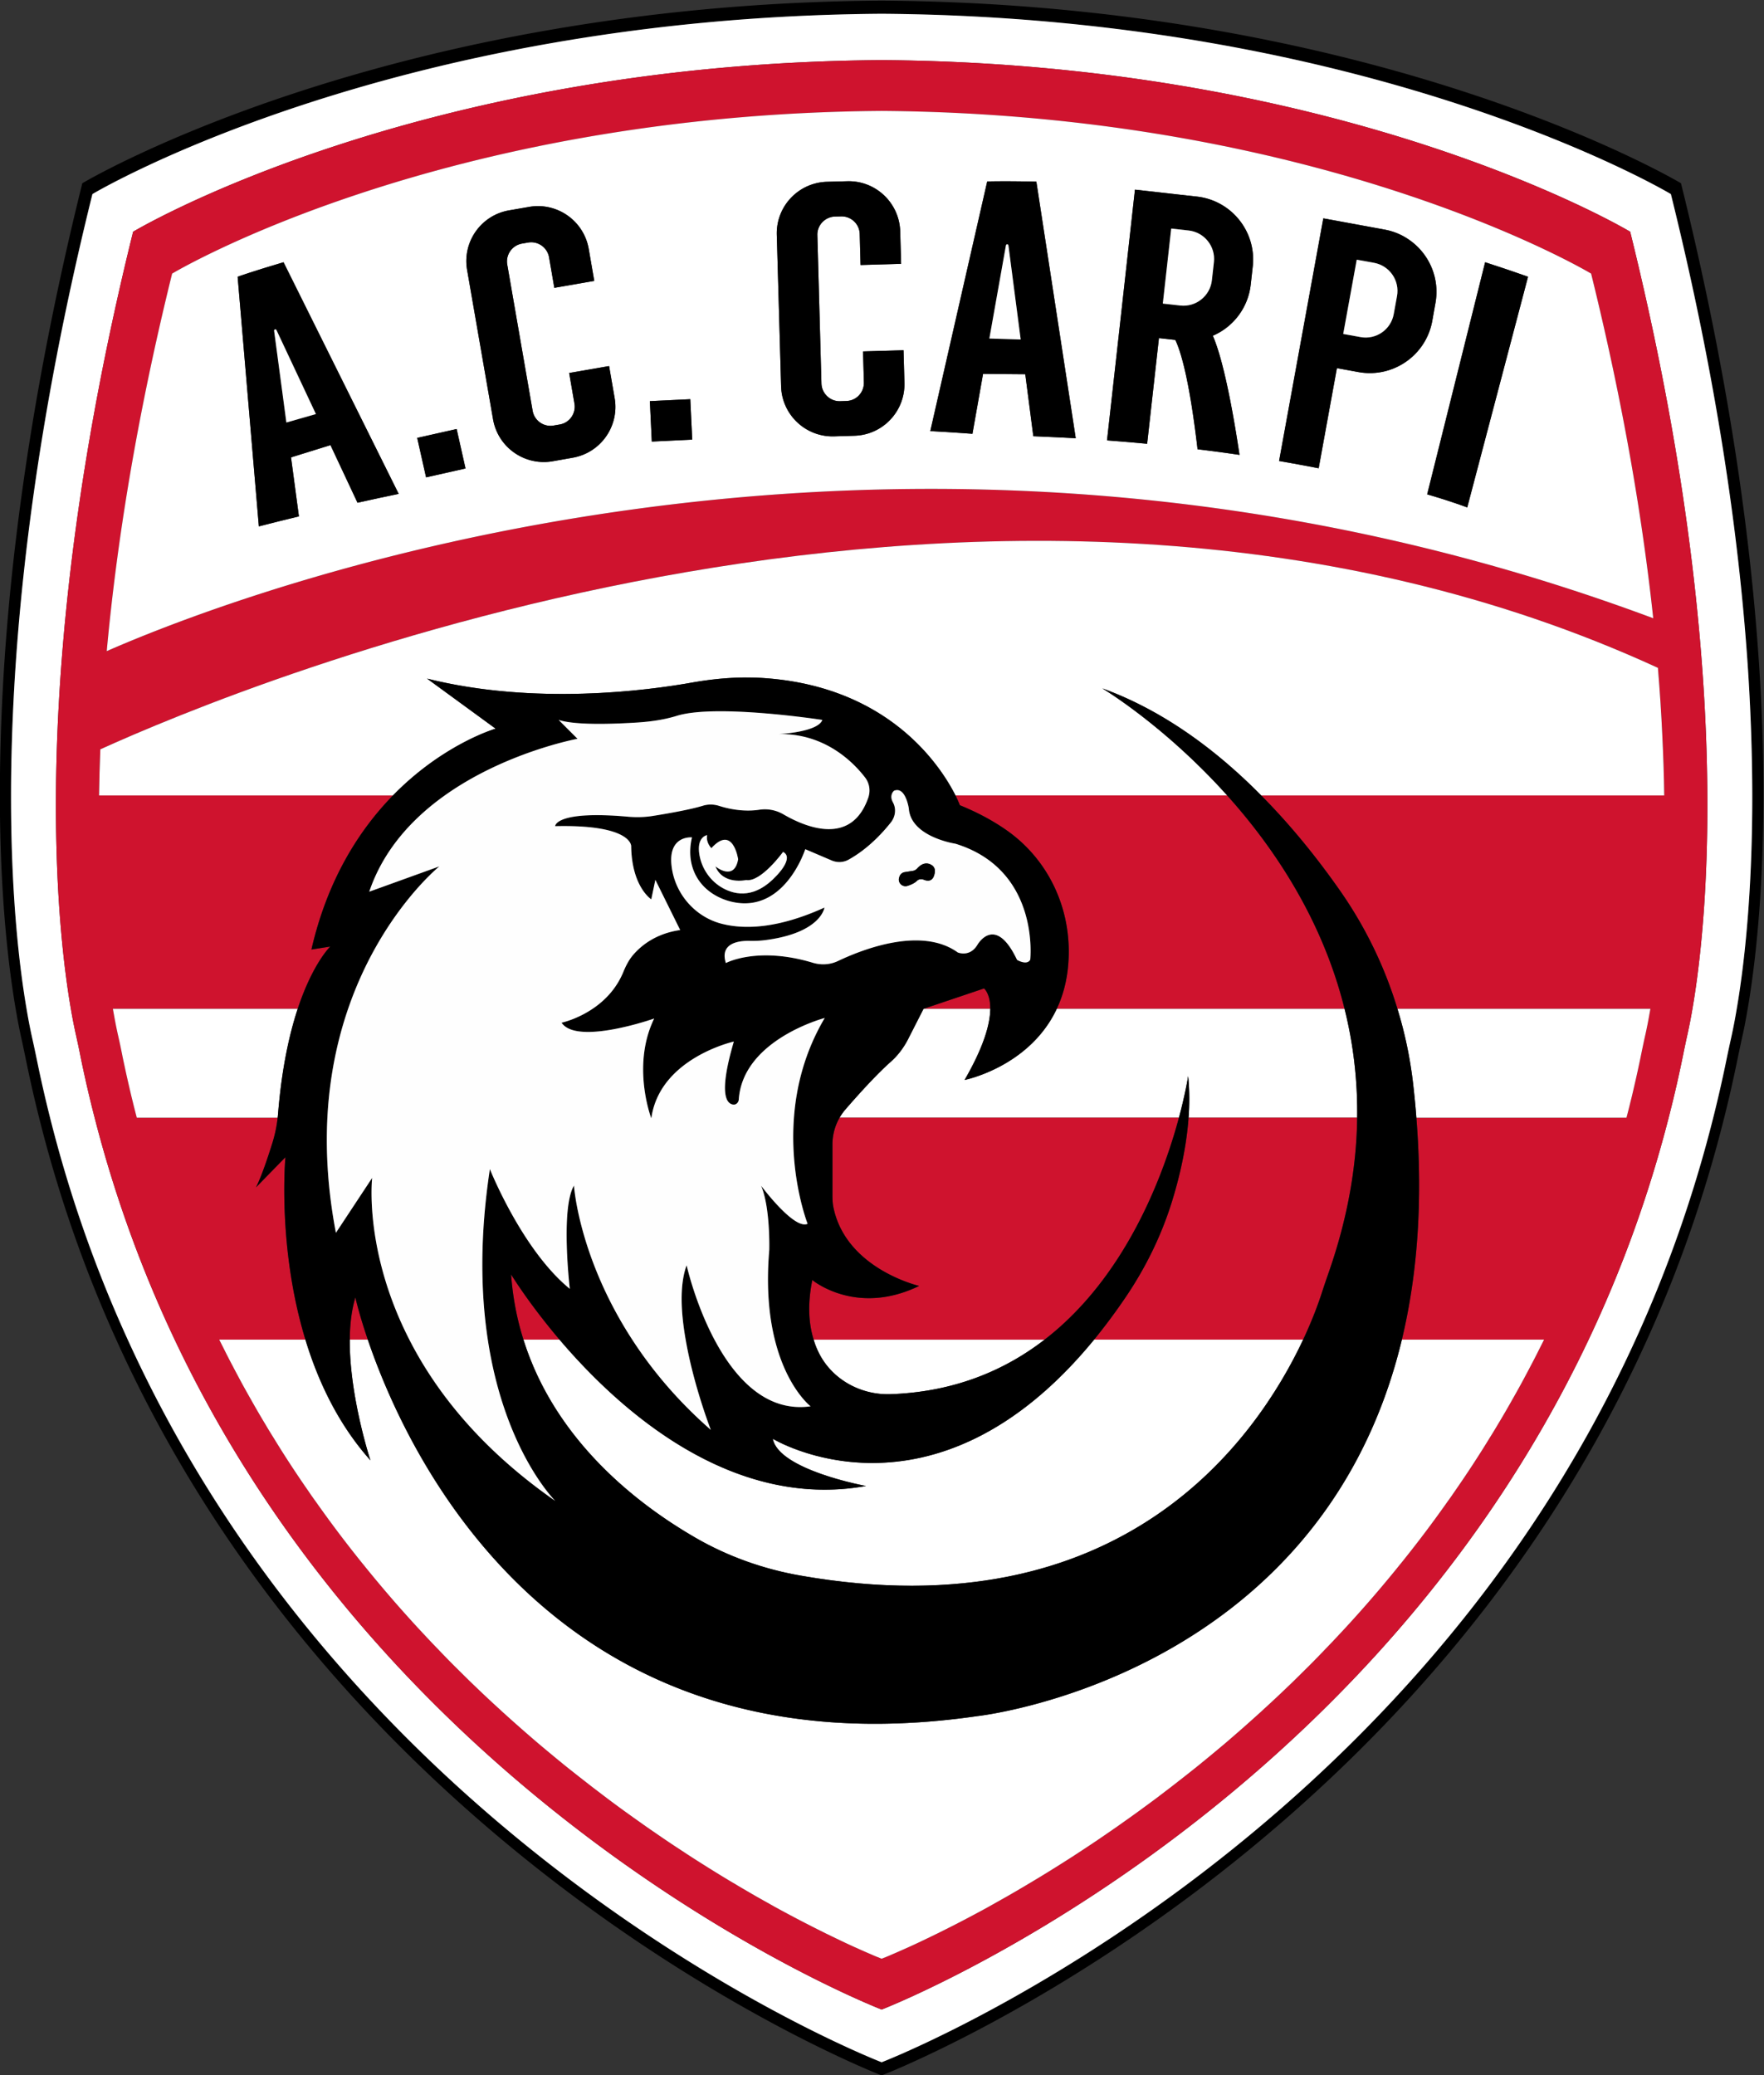 <svg xmlns="http://www.w3.org/2000/svg" xml:space="preserve" viewBox="0 0 1685.33 1982.27"><rect x="0" y="0" width="1685.33" height="1982.27" fill="#333333" stroke="none"/><defs><clipPath id="a" clipPathUnits="userSpaceOnUse"><path d="M0 2000h2000V0H0Z"/></clipPath></defs><g clip-path="url(#a)" transform="matrix(1.333 0 0 -1.333 -490.666 2324.47)"><path d="M1612.868 1020.919a395.693 395.693 0 0 0-3.925-20.422 909.445 909.445 0 0 1-3.43-15.95 945.937 945.937 0 0 0-9.49-41.64c-14.36-57.093-33.291-110.012-55.652-159.006C1369.14 407.951 1000 266.088 1000 266.088S630.857 407.951 459.628 783.901c-22.361 48.994-41.292 101.913-55.652 159.006a944.502 944.502 0 0 0-9.491 41.64 909.445 909.445 0 0 1-3.43 15.95 395.693 395.693 0 0 0-3.924 20.422c-4.87 28.273-11.18 79.503-11.131 152.894 0 12.075.199 24.745.597 38.063 2.93 98.533 17.34 229.962 57.739 392.844 0 0 211.478 126.707 565.664 129.192 354.185-2.485 565.663-129.192 565.663-129.192 33.143-133.615 48.795-246.112 55.006-336.597 2.336-34.683 3.28-66.136 3.33-94.31.049-73.391-6.261-124.621-11.131-152.894m15.85 248.844c-6.161 91.976-22.011 206.46-55.8 342.708 0 0-214.211 128.348-572.918 130.882-358.708-2.534-572.92-130.882-572.92-130.882-40.993-165.267-55.601-298.583-58.483-398.409-.398-14.112-.597-27.528-.597-40.249.05-73.391 6.46-124.621 11.329-152.894a396.538 396.538 0 0 1 3.926-20.422 940.164 940.164 0 0 0 3.429-16.149c2.882-14.062 6.012-27.876 9.44-41.441 14.26-57.044 33.044-109.963 55.255-159.006 172.919-382.906 548.62-527.254 548.62-527.254s375.702 144.348 548.62 527.254c22.212 49.043 40.994 101.962 55.255 159.006 3.429 13.565 6.559 27.379 9.44 41.441a930.742 930.742 0 0 0 3.43 16.149c.994 4.323 2.385 11.13 3.975 20.422 4.869 28.273 11.23 79.503 11.28 152.894.049 28.621-.895 60.621-3.28 95.95"/><path fill="#fff" d="M1581.116 1020.919a380.57 380.57 0 0 0-3.528-18.136c-1.143-5.069-2.186-10.137-3.23-15.205a862.726 862.726 0 0 0-10.286-44.671c-14.708-57.392-34.285-110.311-57.34-159.006-164.92-348.273-506.733-480.049-506.733-480.049S658.185 435.628 493.266 783.901c-23.055 48.695-42.633 101.614-57.34 159.006a862.726 862.726 0 0 0-10.287 44.671 557.147 557.147 0 0 1-3.229 15.205 380.57 380.57 0 0 0-3.528 18.136c-4.72 27.379-11.13 78.609-10.684 152.894.05 9.392.2 19.23.497 29.367 2.733 93.863 16.398 219.179 54.807 374.558 0 0 200.547 120.596 536.497 122.981 335.95-2.385 536.496-122.981 536.496-122.981 30.907-125.068 45.813-230.608 51.875-315.974 2.286-32.199 3.28-61.566 3.43-87.951.446-74.285-5.964-125.515-10.684-152.894m39.552 247.204c-6.21 90.485-21.863 202.982-55.006 336.597 0 0-211.478 126.707-565.663 129.192-354.186-2.485-565.664-129.192-565.664-129.192-40.398-162.882-54.807-294.311-57.739-392.844-.398-13.318-.596-25.988-.596-38.063-.05-73.391 6.261-124.621 11.13-152.894a394.34 394.34 0 0 1 3.926-20.422 918.615 918.615 0 0 0 3.428-15.95 944.502 944.502 0 0 1 9.491-41.64c14.36-57.093 33.292-110.012 55.652-159.006C630.857 407.951 1000 266.088 1000 266.088s369.142 141.863 540.372 517.813c22.36 48.994 41.292 101.913 55.652 159.006a945.937 945.937 0 0 1 9.49 41.64 918.651 918.651 0 0 0 3.43 15.95 395.693 395.693 0 0 1 3.924 20.422c4.87 28.273 11.18 79.503 11.131 152.894-.05 28.174-.994 59.627-3.33 94.31"/><path fill="#cf132e" d="M1329.092 1104.795a299.09 299.09 0 0 0 40.596-83.876h181.317c-.348-1.937-.696-3.826-.994-5.515a328.701 328.701 0 0 0-2.534-12.671c-1.093-4.77-2.087-9.59-3.081-14.41-.596-3.031-1.242-6.012-1.888-8.994-1.193-5.664-2.485-11.23-3.777-16.795a418.804 418.804 0 0 0-2.037-8.447c-.894-3.776-1.888-7.503-2.832-11.18h-150.61c4.87-61.267.449-113.888-10.384-159.006h101.913l-1.49-2.981c-.696-1.391-1.392-2.733-2.087-4.124a444.5 444.5 0 0 0-6.112-11.876 367.709 367.709 0 0 0-3.23-6.112c-1.193-2.286-2.435-4.571-3.677-6.857a712.113 712.113 0 0 0-5.864-10.485 657.652 657.652 0 0 0-10.682-18.385 358.792 358.792 0 0 0-5.665-9.292c-8.248-13.515-16.845-26.583-25.64-39.204a183.662 183.662 0 0 0-4.472-6.361c-2.683-3.826-5.416-7.602-8.15-11.378-8.347-11.48-16.893-22.56-25.54-33.292a164.174 164.174 0 0 1-2.782-3.43c-9.292-11.427-18.683-22.46-28.224-33.092-3.875-4.323-7.701-8.547-11.577-12.671-3.876-4.174-7.752-8.298-11.677-12.323a673.763 673.763 0 0 0-11.677-11.975c-3.926-3.975-7.851-7.801-11.727-11.578-6.857-6.608-13.665-13.068-20.521-19.28a107.483 107.483 0 0 0-3.578-3.278c-8.05-7.305-16.05-14.311-24-21.118a1403.725 1403.725 0 0 0-10.534-8.795 455.036 455.036 0 0 0-5.565-4.572 419.215 419.215 0 0 0-7.702-6.211c-4.423-3.528-8.845-6.957-13.168-10.335a849.832 849.832 0 0 0-8.05-6.162c-2.186-1.69-4.372-3.38-6.56-4.97-2.235-1.64-4.421-3.28-6.558-4.82a482.574 482.574 0 0 0-6.956-5.067c-2.087-1.491-4.125-2.982-6.211-4.422-3.826-2.733-7.603-5.417-11.33-7.951-5.763-4.025-11.478-7.851-17.043-11.528-3.528-2.335-6.956-4.621-10.385-6.807-11.081-7.106-21.714-13.714-31.851-19.677a165.16 165.16 0 0 0-3.925-2.336c-2.584-1.54-5.168-3.031-7.652-4.471a382.79 382.79 0 0 0-7.355-4.175 22.222 22.222 0 0 0-1.49-.844c-2.932-1.64-5.715-3.23-8.497-4.77a914.852 914.852 0 0 0-33.64-17.541 38.561 38.561 0 0 0-3.23-1.59 1062.63 1062.63 0 0 0-12.074-5.813 330.02 330.02 0 0 0-4.82-2.236c-2.981-1.392-5.714-2.584-8.1-3.628-.894-.397-1.74-.795-2.583-1.143a77.623 77.623 0 0 0-3.33-1.441c-.993-.447-1.937-.844-2.732-1.192-.845-.348-1.59-.646-2.187-.895-1.888-.745-2.882-1.143-2.882-1.143s-.993.398-2.882 1.143c-.596.249-1.341.547-2.186.895-.795.348-1.74.745-2.733 1.192-.994.398-2.136.895-3.33 1.44-.844.349-1.69.747-2.583 1.144-.398.149-.845.348-1.292.547a212.288 212.288 0 0 1-4.422 1.987c-.745.348-1.59.696-2.385 1.094-1.541.695-3.131 1.44-4.82 2.236a1070.535 1070.535 0 0 0-12.075 5.813 38.699 38.699 0 0 0-3.23 1.59 914.852 914.852 0 0 0-33.64 17.54c-2.782 1.54-5.564 3.13-8.496 4.77-.497.249-.994.547-1.491.845a382.744 382.744 0 0 0-7.354 4.175c-2.484 1.44-5.068 2.93-7.652 4.47a163.179 163.179 0 0 0-3.925 2.337c-2.286 1.34-4.671 2.733-7.007 4.174a745.141 745.141 0 0 0-9.74 5.962 1199.74 1199.74 0 0 0-15.104 9.54c-3.43 2.187-6.857 4.473-10.385 6.808-5.566 3.677-11.28 7.503-17.044 11.528-3.727 2.534-7.503 5.218-11.33 7.95-2.086 1.44-4.123 2.932-6.21 4.423a765.82 765.82 0 0 0-20.075 14.857 862.747 862.747 0 0 0-8.05 6.162c-4.322 3.378-8.745 6.807-13.167 10.335a419.215 419.215 0 0 0-7.702 6.21 447.56 447.56 0 0 0-5.565 4.573 1403.725 1403.725 0 0 0-10.534 8.795c-7.951 6.807-15.95 13.813-24 21.118a106.498 106.498 0 0 0-3.578 3.279c-6.857 6.21-13.664 12.67-20.522 19.279-3.875 3.777-7.801 7.603-11.726 11.578a670.297 670.297 0 0 0-11.677 11.975c-3.926 4.025-7.801 8.149-11.677 12.323-3.876 4.124-7.702 8.348-11.578 12.67-9.54 10.634-18.932 21.666-28.224 33.094-.894 1.143-1.838 2.286-2.782 3.429-8.646 10.732-17.192 21.813-25.541 33.292-2.732 3.776-5.465 7.552-8.148 11.378a180.964 180.964 0 0 0-4.472 6.36c-8.796 12.622-17.392 25.69-25.64 39.205a358.792 358.792 0 0 0-5.665 9.292 660.162 660.162 0 0 0-10.683 18.385 721.39 721.39 0 0 0-5.863 10.485 448.984 448.984 0 0 0-3.677 6.857c-1.093 2.037-2.187 4.075-3.23 6.112a444.5 444.5 0 0 0-6.112 11.876c-.696 1.39-1.391 2.733-2.087 4.124l-1.49 2.98h61.763c-20.323 66.734-14.31 130.684-14.31 130.684l-21.118-21.615c4.074 8 8.795 22.31 11.925 32.348 1.739 5.764 2.982 11.627 3.628 17.59h-100.97c-.943 3.677-1.937 7.404-2.831 11.18a418.799 418.799 0 0 0-2.038 8.447c-1.292 5.566-2.584 11.13-3.776 16.795-.646 2.982-1.292 5.963-1.888 8.994-.944 4.82-1.988 9.64-3.081 14.41a328.701 328.701 0 0 0-2.534 12.67c-.298 1.69-.646 3.529-.994 5.516h132.472c10.882 32.796 23.354 44.622 23.354 44.622l-13.516-2.137c11.677 50.832 34.783 86.21 58.435 110.409H439.106c.149 10.535.447 21.566.894 33.045 100.72 45.713 647.75 273.539 1116.37 58.385 1.393-16.796 2.436-32.796 3.132-48.051.199-3.727.347-7.404.497-11.031.149-3.627.298-7.205.397-10.732.249-7.404.398-14.61.497-21.616h-288.844c22.857-23.006 41.938-47.353 57.043-69.018m-837.614 442.93s190.112 114.286 508.52 116.572c318.41-2.286 508.522-116.571 508.522-116.571 23.255-94.062 36.969-176.497 44.522-246.956-543.105 202.484-1018.384 15.95-1108.421-23.553 6.907 75.428 20.969 165.764 46.857 270.509M1591.8 1173.813c-.15 26.386-1.143 55.752-3.43 87.95-6.061 85.367-20.968 190.908-51.875 315.975 0 0-200.546 120.597-536.496 122.982-335.95-2.385-536.496-122.982-536.496-122.982-38.41-155.378-52.074-280.695-54.807-374.558a1221.29 1221.29 0 0 1-.497-29.367c-.447-74.285 5.963-125.515 10.683-152.894a382.38 382.38 0 0 1 3.528-18.136 553.425 553.425 0 0 0 3.23-15.205 862.726 862.726 0 0 1 10.286-44.671c14.708-57.391 34.285-110.31 57.34-159.006C658.187 435.628 1000 303.85 1000 303.85s341.813 131.777 506.732 480.05c23.056 48.696 42.634 101.615 57.342 159.006a863.762 863.762 0 0 1 10.286 44.67c1.043 5.069 2.087 10.137 3.23 15.206a383.684 383.684 0 0 1 3.528 18.136c4.72 27.379 11.13 78.609 10.683 152.894"/><path fill="#fff" d="M1419.707 1380.173s-9.74 3.826-28.72 9.391l41.54 166.311c10.285-3.329 20.521-6.758 30.757-10.385zm-77.913 96.994-15.503 2.832-13.069-71.75a1401.162 1401.162 0 0 1-28.373 5.216l13.07 71.702 18.583 101.913.05.248 28.422-5.217 15.453-2.832c6.51-1.193 12.423-3.677 17.54-7.255 14.262-9.789 22.261-27.379 18.932-45.516l-2.285-12.819c-4.522-24.597-28.125-40.944-52.82-36.522m-75.826 75.627-1.44-12.919a45.315 45.315 0 0 0-27.18-36.67c8.942-20.274 16.446-67.18 19.13-85.367a1012.656 1012.656 0 0 1-30.063 4.024c-5.963 51.23-12.323 70.907-15.95 78.361l-11.727 1.292-8.448-75.727c-9.29.895-18.88 1.69-28.769 2.435l8.547 76.472 11.478 103.205 28.72-3.23 15.652-1.739c24.895-2.783 42.832-25.243 40.05-50.137m-157.267-121.59-5.764 44.422-30.26.25-7.603-42.932c-9.988.745-20.075 1.39-30.21 1.937l40.794 178.882s12.571.398 35.23-.149l28.223-183.85c-9.888.546-20.025.993-30.41 1.44m-128.298.348-14.509-.447c-20.423-.547-37.417 15.503-37.963 35.925l-3.08 108.472c-.597 20.422 15.502 37.416 35.924 38.012l14.51.398c20.422.596 37.416-15.503 38.012-35.925l.646-23.255-29.068-.845-.596 22.211c-.199 7.206-6.21 12.82-13.367 12.621l-4.372-.099c-7.156-.248-12.87-6.212-12.62-13.416l2.93-106.235c.25-7.206 6.211-12.87 13.416-12.672l4.373.15c7.205.15 12.82 6.161 12.621 13.366l-.596 22.161 29.018.845.646-23.305c.547-20.42-15.503-37.416-35.925-37.962m-145.143-4.174-1.39 28.97 28.968 1.391 1.391-28.97zm-56.745-11.578-14.31-2.534c-20.125-3.478-39.255 9.988-42.733 30.112l-18.584 106.931c-3.528 20.125 9.938 39.255 30.062 42.734l14.31 2.484c20.125 3.528 39.255-9.938 42.783-30.062l3.975-22.957-28.62-4.969-3.777 21.864c-1.242 7.105-8 11.825-15.056 10.583l-4.323-.745c-7.056-1.242-11.826-7.95-10.584-15.056l18.186-104.745c1.243-7.106 8-11.826 15.056-10.584l4.323.745c7.106 1.193 11.826 7.951 10.584 15.056l-3.777 21.864 28.622 4.97 3.975-22.958c3.478-20.124-9.988-39.254-30.112-42.733m-105.043-14.06-6.36 28.272 28.273 6.36 6.36-28.273zm-49.143-18.188-19.379 41.292-28.273-8.795 5.664-42.286c-9.49-2.286-19.08-4.67-28.72-7.155l-15.205 178.882s11.578 4.124 32.895 10.385l82.533-165.963c-9.739-2.037-19.577-4.124-29.515-6.36m884.172 164.173s-190.11 114.286-508.52 116.572c-318.41-2.286-508.52-116.572-508.52-116.572-25.89-104.745-39.952-195.08-46.858-270.508 90.037 39.503 565.315 226.037 1108.42 23.552-7.553 70.46-21.267 152.895-44.522 246.956"/><path d="m573.348 1441.043-8.795 65.739c-.149.994 1.242 1.44 1.689.497l28.274-60.174Zm-2.037 114.833c-21.317-6.261-32.895-10.386-32.895-10.386l15.205-178.882c9.64 2.485 19.23 4.87 28.721 7.155l-5.665 42.286 28.273 8.795 19.379-41.291c9.938 2.236 19.777 4.323 29.516 6.359z"/><path fill="#fff" d="m594.516 1447.104-21.168-6.062-8.795 65.74c-.15.994 1.242 1.44 1.69.497z"/><path d="m701.745 1408.1-28.273-6.36-6.36 28.272 28.274 6.36zm76.77 7.7-14.31-2.533c-20.125-3.48-39.255 9.986-42.733 30.11l-18.584 106.933c-3.528 20.124 9.938 39.255 30.062 42.733l14.31 2.485c20.125 3.527 39.255-9.938 42.783-30.063l3.975-22.956-28.62-4.97-3.777 21.864c-1.242 7.106-8 11.826-15.056 10.584l-4.323-.745c-7.056-1.242-11.826-7.951-10.584-15.056l18.186-104.745c1.243-7.106 8-11.826 15.056-10.584l4.323.745c7.106 1.191 11.826 7.95 10.584 15.055l-3.776 21.864 28.621 4.969 3.975-22.957c3.478-20.124-9.988-39.253-30.112-42.732m85.715 12.969-28.97-1.392-1.39 28.97 28.969 1.39zm152.099 40.744c.547-20.421-15.503-37.415-35.926-37.961l-14.51-.449c-20.421-.546-37.415 15.504-37.962 35.926l-3.08 108.472c-.597 20.422 15.503 37.416 35.925 38.012l14.51.398c20.422.596 37.415-15.503 38.012-35.926l.646-23.254-29.068-.846-.597 22.212c-.2 7.205-6.211 12.82-13.366 12.621l-4.373-.1c-7.155-.247-12.87-6.21-12.621-13.415l2.932-106.235c.248-7.205 6.21-12.87 13.416-12.671l4.373.149c7.205.149 12.819 6.162 12.62 13.366l-.596 22.161 29.019.846zm60.869 31.703 11.875 66.733c.15 1.043 1.69 1.043 1.79-.05l8.794-67.38zm33.69 112.397c-22.659.547-35.23.149-35.23.149l-40.795-178.882a1468.266 1468.266 0 0 0 30.211-1.937l7.602 42.93 30.261-.248 5.764-44.422c10.385-.447 20.522-.894 30.41-1.441z"/><path fill="#fff" d="m1099.658 1500.52-22.46.697 11.876 66.733c.149 1.043 1.69 1.043 1.789-.05z"/><path d="m1238.142 1555.925-1.44-12.92c-1.243-11.28-11.43-19.428-22.71-18.136l-12.472 1.39 6.013 53.765 12.472-1.391c11.28-1.242 19.43-11.43 18.137-22.708m-12.223 47.006-15.653 1.739-28.72 3.23-11.478-103.205-8.547-76.472c9.888-.746 19.478-1.54 28.77-2.435l8.447 75.727 11.727-1.292c3.627-7.454 9.987-27.131 15.95-78.36a1015.46 1015.46 0 0 0 30.062-4.025c-2.683 18.186-10.186 65.093-19.13 85.366a45.313 45.313 0 0 1 27.18 36.67l1.441 12.92c2.782 24.894-15.155 47.354-40.049 50.137"/><path fill="#fff" d="m1238.142 1555.925-1.44-12.92c-1.243-11.28-11.43-19.428-22.71-18.136l-12.472 1.39 6.013 53.765 12.472-1.391c11.28-1.242 19.43-11.43 18.137-22.708"/><path d="m1369.371 1531.576-2.335-12.82c-1.986-11.18-12.72-18.583-23.9-16.496l-12.324 2.236 9.69 53.217 12.372-2.236c11.18-2.037 18.584-12.77 16.497-23.9m8.596 40.447c-5.117 3.577-11.03 6.062-17.54 7.254l-15.452 2.832-28.422 5.218-.05-.249-18.584-101.912-13.07-71.703a1394.232 1394.232 0 0 0 28.374-5.217l13.069 71.752 15.503-2.833c24.694-4.42 48.297 11.926 52.82 36.523l2.284 12.82c3.33 18.136-4.67 35.726-18.931 45.515"/><path fill="#fff" d="m1369.371 1531.576-2.335-12.82c-1.986-11.18-12.72-18.583-23.9-16.496l-12.324 2.236 9.69 53.217 12.372-2.236c11.18-2.037 18.584-12.77 16.497-23.9"/><path d="m1463.284 1545.49-43.577-165.317s-9.74 3.827-28.72 9.392l41.54 166.31c10.285-3.33 20.521-6.758 30.757-10.385"/><path fill="#fff" d="M1550.986 1020.919c-.348-1.938-.696-3.826-.994-5.515a328.701 328.701 0 0 0-2.534-12.671c-1.093-4.77-2.087-9.59-3.08-14.41-.597-3.031-1.243-6.012-1.889-8.994-1.192-5.664-2.484-11.23-3.776-16.795a418.799 418.799 0 0 0-2.038-8.447c-.894-3.776-1.888-7.503-2.832-11.18h-150.608c-.547 7.702-1.342 15.503-2.236 23.503-2.087 18.534-5.864 36.77-11.329 54.509z"/><path fill="#cf132e" d="M631.702 783.901h-12.92c.1 10.733 1.242 21.068 4.024 30.211 0 0 2.535-11.578 8.895-30.211"/><path fill="#fff" d="m1474.78 783.901-1.49-2.982c-.695-1.391-1.391-2.732-2.087-4.124a444.415 444.415 0 0 0-6.111-11.875 363.786 363.786 0 0 0-3.23-6.112 462.25 462.25 0 0 0-3.677-6.857 707.005 707.005 0 0 0-5.864-10.485 658.712 658.712 0 0 0-10.683-18.385 355.993 355.993 0 0 0-5.664-9.292c-8.25-13.515-16.845-26.584-25.64-39.205a184.592 184.592 0 0 0-4.472-6.36c-2.683-3.826-5.416-7.602-8.15-11.379-8.347-11.478-16.893-22.559-25.54-33.292a164.674 164.674 0 0 1-2.782-3.428c-9.292-11.429-18.683-22.46-28.224-33.093-3.875-4.324-7.702-8.547-11.577-12.671-3.876-4.174-7.752-8.298-11.677-12.323a667.034 667.034 0 0 0-11.677-11.975c-3.926-3.876-7.802-7.752-11.727-11.578-6.857-6.609-13.665-13.068-20.522-19.279a107.6 107.6 0 0 0-3.577-3.28c-8.05-7.304-16.05-14.31-24-21.118a1428.242 1428.242 0 0 0-10.534-8.795 447.505 447.505 0 0 0-5.566-4.571 419.17 419.17 0 0 0-7.701-6.211c-4.423-3.528-8.845-6.957-13.168-10.336-2.683-2.087-5.367-4.124-8.05-6.161-2.186-1.69-4.373-3.379-6.56-4.969-2.235-1.64-4.421-3.28-6.558-4.82a480.512 480.512 0 0 0-6.956-5.068c-2.087-1.491-4.125-2.982-6.212-4.423-3.826-2.733-7.602-5.416-11.33-7.95-5.763-3.975-11.427-7.851-17.042-11.528a1837.556 1837.556 0 0 0-10.385-6.808c-11.081-7.105-21.714-13.714-31.851-19.676a158.733 158.733 0 0 0-3.926-2.336c-2.584-1.54-5.167-3.031-7.652-4.472a384.965 384.965 0 0 0-7.354-4.174c-.497-.298-.994-.596-1.491-.845-2.931-1.639-5.714-3.229-8.496-4.77a915.502 915.502 0 0 0-33.64-17.54c-1.093-.547-2.137-1.093-3.23-1.59a1054.933 1054.933 0 0 0-12.074-5.814c-1.69-.795-3.28-1.54-4.82-2.236-2.982-1.391-5.714-2.584-8.1-3.627-.894-.398-1.74-.795-2.583-1.143-1.193-.547-2.286-.994-3.33-1.441-.993-.447-1.938-.845-2.733-1.192-.844-.348-1.59-.646-2.186-.895-1.888-.745-2.882-1.143-2.882-1.143s-.994.398-2.882 1.143c-.596.249-1.342.547-2.186.895-.795.347-1.74.745-2.733 1.192-1.044.447-2.137.894-3.33 1.441-.844.348-1.69.745-2.583 1.143-.398.149-.845.348-1.292.547a215.4 215.4 0 0 1-4.423 1.987c-.745.348-1.59.696-2.385 1.093-1.54.696-3.13 1.441-4.82 2.236a1046.584 1046.584 0 0 0-12.074 5.814c-1.093.497-2.137 1.043-3.23 1.59a914.722 914.722 0 0 0-33.64 17.54c-2.782 1.541-5.565 3.131-8.496 4.77-.497.249-.994.547-1.491.845a388.059 388.059 0 0 0-7.354 4.174c-2.484 1.441-5.068 2.932-7.652 4.472-1.292.745-2.634 1.54-3.926 2.336-2.285 1.341-4.671 2.732-7.006 4.173a745.3 745.3 0 0 0-9.74 5.963 1203.75 1203.75 0 0 0-15.104 9.54 1802.091 1802.091 0 0 0-10.386 6.808c-5.615 3.677-11.28 7.553-17.043 11.528-3.727 2.534-7.503 5.217-11.33 7.95-2.086 1.441-4.123 2.932-6.21 4.423a765.82 765.82 0 0 0-20.075 14.857c-2.683 2.037-5.366 4.074-8.05 6.161-4.323 3.379-8.745 6.808-13.167 10.336a419.215 419.215 0 0 0-7.702 6.211 440.21 440.21 0 0 0-5.565 4.571 1449.379 1449.379 0 0 0-10.535 8.795c-7.95 6.808-15.95 13.814-24 21.118a106.632 106.632 0 0 0-3.577 3.28c-6.857 6.211-13.665 12.67-20.522 19.279-3.925 3.826-7.801 7.702-11.726 11.578a663.677 663.677 0 0 0-11.678 11.975c-3.925 4.025-7.801 8.149-11.676 12.323-3.876 4.124-7.702 8.347-11.578 12.671-9.54 10.633-18.932 21.664-28.224 33.093a164.674 164.674 0 0 1-2.782 3.428c-8.646 10.733-17.193 21.814-25.541 33.292-2.733 3.777-5.465 7.553-8.15 11.379a184.592 184.592 0 0 0-4.471 6.36c-8.795 12.621-17.391 25.69-25.64 39.205a358.792 358.792 0 0 0-5.664 9.292 658.712 658.712 0 0 0-10.683 18.385 707.005 707.005 0 0 0-5.864 10.485 462.25 462.25 0 0 0-3.677 6.857c-1.093 2.037-2.186 4.074-3.23 6.112a444.436 444.436 0 0 0-6.111 11.875c-.696 1.392-1.391 2.733-2.087 4.124l-1.491 2.982h61.764c9.143-30.112 23.702-60.87 46.609-86.509 0 0-15.106 45.764-14.808 86.509h12.92c28.67-84.323 135.254-313.441 436.62-269.814 0 0 246.012 26.535 304.546 269.814zm-893.315 237.018c-5.962-18.087-11.429-42.583-14.062-75.031-.099-.994-.149-1.987-.298-2.981H466.136c-.944 3.677-1.938 7.404-2.832 11.18a412.137 412.137 0 0 0-2.037 8.447c-1.292 5.565-2.584 11.131-3.777 16.795-.646 2.982-1.292 5.963-1.888 8.994-.944 4.82-1.988 9.64-3.08 14.41a328.701 328.701 0 0 0-2.535 12.671c-.298 1.689-.646 3.528-.994 5.515z"/><path fill="#cf132e" d="M1077.862 1020.919h-47.85l43.378 14.609s4.522-3.627 4.472-14.609"/><path fill="#fff" d="M1272.048 1173.813c-31.255 31.653-69.515 60.671-113.888 76.721 0 0 44.472-26.485 89.49-76.721h-194.732c-10.335 20.473-47.602 78.858-139.329 84.224-16.547.944-33.143-.447-49.44-3.33-32.05-5.713-112.945-16.446-189.963 2.833l49.142-35.875s-37.466-10.833-73.59-47.852H439.105c.15 10.535.447 21.566.895 33.044 100.72 45.714 647.75 273.54 1116.37 58.385 1.392-16.795 2.435-32.795 3.131-48.05.2-3.727.348-7.404.497-11.031.15-3.627.298-7.205.397-10.733.25-7.403.398-14.608.497-21.615z"/><path fill="#cf132e" d="M1125.514 1020.919c5.317 11.23 8.646 24.894 8.596 41.391-.099 34.634-16.397 66.932-44.77 86.708-9.043 6.311-20.025 12.422-33.292 17.789 0 0-.944 2.634-3.13 7.006h194.732c33.988-37.863 68.323-89.242 84.124-152.894Z"/><path fill="#fff" d="M1219.974 942.907c.745 9.938.696 19.925-.298 29.814 0 0-1.74-11.678-6.608-29.814h-243.23a39.52 39.52 0 0 0 4.323 6.062c8.795 10.136 22.012 24.845 32.348 33.988 5.118 4.521 9.292 10.086 12.422 16.198l11.08 21.764h47.852c-.1-9.987-3.976-26.037-18.435-50.981 0 0 46.459 9.242 66.087 50.981h206.26c6.062-24.248 9.392-50.286 9.044-78.012Z"/><path fill="#cf132e" d="M769.092 783.901h-25.838c-4.572 14.459-7.653 30.012-8.845 46.708 0 0 12.472-20.572 34.683-46.708"/><path fill="#fff" d="M1116.819 783.901c-28.621-22.112-64.795-37.516-110.46-39.106-21.863-.745-42.832 11.081-52.024 30.957a54.323 54.323 0 0 0-3.081 8.149z"/><path fill="#cf132e" d="M1213.067 942.907c-10.98-40.696-37.764-113.839-96.248-159.006H951.254c-3.479 11.13-4.522 25.193-.944 42.683 0 0 31.304-26.186 76.571-4.223 0 0-52.422 12.124-61.466 56.347-.596 2.882-.696 5.863-.696 8.795v36.124a38.707 38.707 0 0 0 5.118 19.28z"/><path fill="#cf132e" d="M1340.8 942.907c-.397-34.137-6.509-70.907-20.124-110.112-1.689-4.869-3.379-9.739-4.969-14.658-2.137-6.658-6.41-18.882-13.615-34.236h-149.813a424.515 424.515 0 0 1 22.609 30.41c14.161 20.919 25.39 43.677 32.943 67.776 5.417 17.342 10.535 38.758 12.125 60.82z"/><path fill="#fff" d="M1302.11 783.901c-33.44-71.205-129.49-209.689-360.546-169.043-26.335 4.621-51.776 13.664-74.932 27.031-40.794 23.552-100.52 69.018-123.378 142.012h25.838c43.081-50.633 122.882-122.186 219.727-104.894 0 0-62.609 11.428-66.833 33.838 0 0 114.683-69.962 230.31 71.056z"/><path d="M661.465 783.901c-32.745 64-26.633 115.876-26.633 115.876l-25.988-39.355c-5.764 30.112-7.354 57.591-6.112 82.485 1.54 29.714 7.205 55.702 14.857 78.012 22.907 66.733 63.652 100.621 65.392 102.062l-50.237-18.137c10.187 30.162 31.106 52.572 54.112 68.969 43.776 31.155 95.155 40.596 95.155 40.596l-13.515 13.516c11.925-3.826 37.813-3.031 56.546-1.839 9.541.647 18.982 1.939 28.125 4.77 28.273 8.795 104.347-2.931 104.347-2.931-3.379-8.894-31.304-10.136-31.304-10.136 33.043.596 53.466-20.125 61.913-31.106 2.782-3.627 3.826-8.397 2.733-12.87a9.584 9.584 0 0 0-.447-1.59c-12.125-35.13-45.268-21.018-60.87-11.925a26.3 26.3 0 0 1-17.192 3.279c-11.528-1.739-22.41.696-28.92 2.783-3.826 1.192-7.85 1.242-11.677.049-8.844-2.732-25.242-5.614-35.627-7.254-5.814-.944-11.776-1.093-17.689-.596-52.472 4.721-52.472-6.758-52.472-6.758 55.354 1.292 54.51-14.36 54.51-14.36.446-29.218 14.41-38.062 14.41-38.062l2.931 13.962 17.788-35.975c-17.788-2.534-28.372-11.478-34.037-18.186-2.932-3.578-5.018-7.702-6.758-11.975-5.167-12.422-13.764-20.77-22.012-26.286-11.429-7.702-22.21-9.938-22.21-9.938 10.98-16.496 66.384 2.982 66.384 2.982-15.453-31.702-3.777-66.733-2.236-71.056l.15-.447c0 .149.048.298.098.447 6.211 42.782 59.081 54.559 59.081 54.559-11.379-38.659-4.919-44.82-.199-45.168 1.988-.099 3.578 1.59 3.727 3.578 2.882 43.08 61.615 58.484 61.615 58.484-14.41-24.348-20.423-49.242-22.062-71.453-3.23-42.981 9.788-76.025 9.788-76.025-9.44-4.422-31.999 25.54-33.34 27.28 6.707-15.653 5.862-46.013 5.862-46.013-2.285-26.782-.099-47.95 3.975-64.248 8.597-34.733 25.64-47.801 25.64-47.801-32.447-4.572-54.758 21.167-68.919 47.801-13.913 26.186-19.926 53.267-19.926 53.267-5.167-13.963-4.124-33.839-.695-53.267 5.664-32.944 18.037-64.696 18.037-64.696-24.298 21.267-42.584 43.479-56.348 64.696-38.509 59.23-41.739 110.36-41.739 110.36-9.739-16.497-2.98-73.987-2.98-73.987-34.237 27.875-57.293 85.813-57.293 85.813-7.404-48.696-6.509-89.192-1.49-122.186 11.776-77.565 46.21-113.391 48.347-115.578-53.714 37.416-85.664 78.51-104.596 115.578m216.497 352.149c15.552 17.142 19.18-7.951 19.18-7.951-2.733-15.702-15.404-5.863-16.299-5.118 5.566-13.565 22.013-9.789 22.013-9.789 10.633-1.739 26.484 20.174 26.484 20.174 8.25-4.273-4.77-17.142-4.77-17.142-15.006-16.199-28.919-14.063-38.36-8.845-8.845 4.869-15.056 13.764-16.795 23.702-2.335 13.217 5.516 14.31 5.516 14.31-1.094-5.366 3.031-9.341 3.031-9.341m128.645 18.434c3.23 4.075 4.025 9.739 1.491 14.36-1.093 1.988-1.292 3.677-1.044 4.969.348 2.236 1.84 3.379 1.84 3.379 3.428 1.392 5.862-.546 7.502-3.379 2.286-3.875 3.081-9.341 3.081-9.341 1.441-20.472 33.391-25.243 33.391-25.243 60.92-18.732 53.615-83.13 53.615-83.13-2.435-4.323-9.44-.099-9.44-.099-15.852 33.441-28.523 10.584-28.523 10.584-5.515-8.895-13.963-5.267-13.963-5.267-25.987 18.683-67.825 2.435-85.813-6.112-5.714-2.733-12.174-3.081-18.186-1.242-39.752 11.925-62.21-.249-62.21-.249-4.573 14.41 9.39 16 16.645 15.901 4.024-.1 8.1.049 12.074.596 39.652 5.267 41.938 23.255 41.938 23.255-33.342-15.106-57.093-15.752-73.342-11.678-19.677 4.92-34.335 22.112-36.323 42.286-2.136 21.367 14.71 19.677 14.71 19.677-2.685-11.577-.697-20.521 2.682-27.08 5.018-9.789 14.658-16.298 25.341-18.932 38.311-9.292 53.168 37.565 53.168 37.565l18.981-8.099c3.876-1.64 8.298-1.491 11.975.546 13.566 7.454 24.15 18.833 30.41 26.733m376.646-211.577c-.547 7.702-1.342 15.503-2.236 23.503-2.087 18.534-5.864 36.77-11.33 54.509a299.062 299.062 0 0 1-40.596 83.876c-15.105 21.664-34.186 46.012-57.043 69.018-31.255 31.653-69.515 60.671-113.888 76.721 0 0 44.472-26.485 89.49-76.721 33.988-37.863 68.323-89.242 84.124-152.894 6.063-24.248 9.392-50.286 9.044-78.012-.397-34.137-6.509-70.907-20.124-110.112-1.69-4.869-3.379-9.739-4.969-14.658-2.137-6.658-6.41-18.882-13.615-34.236-33.44-71.205-129.49-209.689-360.546-169.043-26.335 4.621-51.776 13.664-74.932 27.031-40.795 23.552-100.52 69.018-123.378 142.012-4.572 14.459-7.653 30.012-8.845 46.708 0 0 12.472-20.572 34.683-46.708 43.081-50.633 122.882-122.186 219.727-104.894 0 0-62.609 11.428-66.833 33.838 0 0 114.683-69.962 230.31 71.056a424.214 424.214 0 0 1 22.61 30.41c14.161 20.919 25.39 43.677 32.943 67.776 5.416 17.342 10.535 38.758 12.124 60.82.746 9.938.696 19.925-.298 29.814 0 0-1.739-11.678-6.608-29.814-10.982-40.696-37.764-113.839-96.249-159.006-28.62-22.112-64.795-37.516-110.459-39.106-21.863-.745-42.832 11.081-52.025 30.957a54.431 54.431 0 0 0-3.08 8.149c-3.479 11.13-4.522 25.193-.945 42.683 0 0 31.305-26.186 76.571-4.223 0 0-52.422 12.124-61.465 56.347-.596 2.882-.696 5.863-.696 8.795v36.124a38.707 38.707 0 0 0 5.118 19.28 39.52 39.52 0 0 0 4.323 6.062c8.795 10.136 22.013 24.845 32.348 33.988 5.118 4.521 9.292 10.086 12.422 16.198l11.081 21.764 43.38 14.609s4.521-3.627 4.471-14.609c-.1-9.987-3.975-26.037-18.435-50.981 0 0 46.46 9.242 66.087 50.981 5.317 11.23 8.646 24.894 8.596 41.391-.099 34.634-16.397 66.932-44.77 86.708-9.043 6.311-20.025 12.422-33.292 17.789 0 0-.944 2.634-3.13 7.006-10.336 20.473-47.603 78.858-139.329 84.224-16.547.944-33.143-.447-49.44-3.33-32.05-5.713-112.945-16.446-189.964 2.833l49.143-35.875s-37.466-10.833-73.59-47.852c-23.652-24.198-46.757-59.577-58.434-110.409l13.515 2.136s-12.472-11.826-23.354-44.621c-5.963-18.087-11.429-42.583-14.062-75.031-.099-.994-.149-1.987-.298-2.981-.646-5.963-1.888-11.826-3.628-17.59-3.13-10.037-7.85-24.348-11.925-32.348l21.118 21.615s-6.012-63.95 14.311-130.683c9.142-30.112 23.701-60.87 46.608-86.509 0 0-15.105 45.764-14.807 86.509.1 10.733 1.242 21.068 4.025 30.211 0 0 2.534-11.578 8.894-30.211 28.671-84.323 135.254-313.441 436.621-269.814 0 0 246.012 26.535 304.546 269.814 10.832 45.118 15.254 97.739 10.385 159.006"/><path fill="#fefefe" d="M990.856 1173.813a9.489 9.489 0 0 0-.447-1.59c-12.124-35.13-45.267-21.018-60.869-11.925a26.304 26.304 0 0 1-17.193 3.279c-11.528-1.739-22.41.696-28.919 2.783-3.827 1.192-7.85 1.242-11.677.049-8.845-2.732-25.243-5.614-35.628-7.254-5.813-.944-11.776-1.093-17.689-.596-52.472 4.721-52.472-6.758-52.472-6.758 55.354 1.292 54.51-14.36 54.51-14.36.446-29.218 14.41-38.062 14.41-38.062l2.931 13.962 17.79-35.975c-17.79-2.534-28.374-11.478-34.039-18.186-2.93-3.578-5.018-7.702-6.757-11.975-5.168-12.422-13.764-20.77-22.013-26.286-11.428-7.702-22.21-9.938-22.21-9.938 10.98-16.496 66.384 2.982 66.384 2.982-15.453-31.702-3.776-66.733-2.236-71.056l.15-.447c0 .149.05.298.1.447 6.21 42.782 59.08 54.559 59.08 54.559-11.38-38.659-4.92-44.82-.199-45.168 1.987-.099 3.577 1.59 3.726 3.578 2.882 43.08 61.615 58.484 61.615 58.484-14.41-24.348-20.422-49.242-22.062-71.453-3.23-42.981 9.79-76.025 9.79-76.025-9.442-4.422-32 25.54-33.343 27.28 6.708-15.653 5.863-46.013 5.863-46.013-2.285-26.782-.099-47.95 3.976-64.248 8.596-34.733 25.64-47.801 25.64-47.801-32.448-4.572-54.758 21.167-68.92 47.801-13.913 26.186-19.925 53.267-19.925 53.267-5.168-13.963-4.125-33.839-.696-53.267 5.665-32.944 18.037-64.696 18.037-64.696-24.298 21.267-42.583 43.479-56.348 64.696-38.509 59.23-41.738 110.36-41.738 110.36-9.74-16.497-2.982-73.987-2.982-73.987-34.236 27.875-57.292 85.813-57.292 85.813-7.403-48.696-6.509-89.192-1.49-122.186 11.776-77.565 46.211-113.391 48.347-115.578-53.714 37.416-85.664 78.51-104.596 115.578-32.745 64-26.633 115.876-26.633 115.876l-25.988-39.355c-5.764 30.112-7.354 57.591-6.112 82.485 1.541 29.714 7.205 55.702 14.858 78.012 22.906 66.733 63.652 100.621 65.391 102.062l-50.236-18.137c10.186 30.162 31.105 52.572 54.111 68.969 43.777 31.155 95.156 40.596 95.156 40.596l-13.516 13.516c11.926-3.826 37.814-3.031 56.547-1.839 9.54.647 18.981 1.939 28.124 4.77 28.273 8.795 104.348-2.931 104.348-2.931-3.38-8.894-31.305-10.136-31.305-10.136 33.044.596 53.466-20.125 61.913-31.106 2.783-3.627 3.826-8.397 2.733-12.87"/><path fill="#fefefe" d="M924.57 1116.224c-15.005-16.2-28.918-14.062-38.36-8.845-8.844 4.87-15.055 13.764-16.794 23.702-2.336 13.217 5.515 14.31 5.515 14.31-1.093-5.367 3.03-9.342 3.03-9.342 15.554 17.143 19.18-7.95 19.18-7.95-2.731-15.702-15.402-5.864-16.297-5.118 5.566-13.566 22.013-9.789 22.013-9.789 10.633-1.738 26.484 20.175 26.484 20.175 8.249-4.274-4.77-17.143-4.77-17.143"/><path fill="#fefefe" d="M1030.31 1113.391c-1.69.695-3.678.547-4.97-.745-1.739-1.69-4.273-2.833-6.807-3.628-3.628-1.143-7.056 2.187-6.013 5.814l.2.646c.496 1.79 1.986 3.081 3.825 3.38l6.012.943c1.143.2 2.137.845 2.932 1.69 4.273 4.77 8.05 3.875 10.336 2.434a4.906 4.906 0 0 0 2.335-4.72c-.795-7.205-4.869-7.006-7.85-5.814m22.558 25.838s-31.95 4.771-33.39 25.243c0 0-.796 5.466-3.082 9.341-1.64 2.833-4.074 4.771-7.503 3.38 0 0-1.49-1.144-1.839-3.38-.248-1.292-.049-2.98 1.044-4.969 2.534-4.62 1.74-10.286-1.49-14.36-6.262-7.9-16.845-19.28-30.41-26.733-3.678-2.037-8.1-2.186-11.976-.546l-18.98 8.1s-14.858-46.858-53.169-37.566c-10.683 2.633-20.323 9.143-25.34 18.931-3.38 6.56-5.368 15.503-2.684 27.081 0 0-16.845 1.69-14.709-19.677 1.988-20.174 16.646-37.366 36.323-42.286 16.25-4.074 40-3.428 73.342 11.678 0 0-2.286-17.988-41.938-23.255-3.975-.547-8.05-.696-12.074-.596-7.255.1-21.218-1.49-16.647-15.9 0 0 22.46 12.173 62.212.247 6.012-1.838 12.472-1.49 18.186 1.243 17.988 8.546 59.826 24.795 85.813 6.111 0 0 8.448-3.627 13.963 5.268 0 0 12.671 22.857 28.522-10.584 0 0 7.006-4.224 9.441.1 0 0 7.304 64.397-53.615 83.13"/><path d="M1038.142 1119.205c-.795-7.205-4.869-7.006-7.85-5.814-1.69.696-3.678.547-4.97-.745-1.739-1.69-4.273-2.832-6.807-3.627-3.628-1.143-7.056 2.186-6.013 5.813l.2.646c.496 1.789 1.987 3.08 3.825 3.379l6.013.944c1.143.199 2.136.845 2.931 1.69 4.274 4.77 8.05 3.875 10.336 2.435a4.906 4.906 0 0 0 2.335-4.721"/></g></svg>